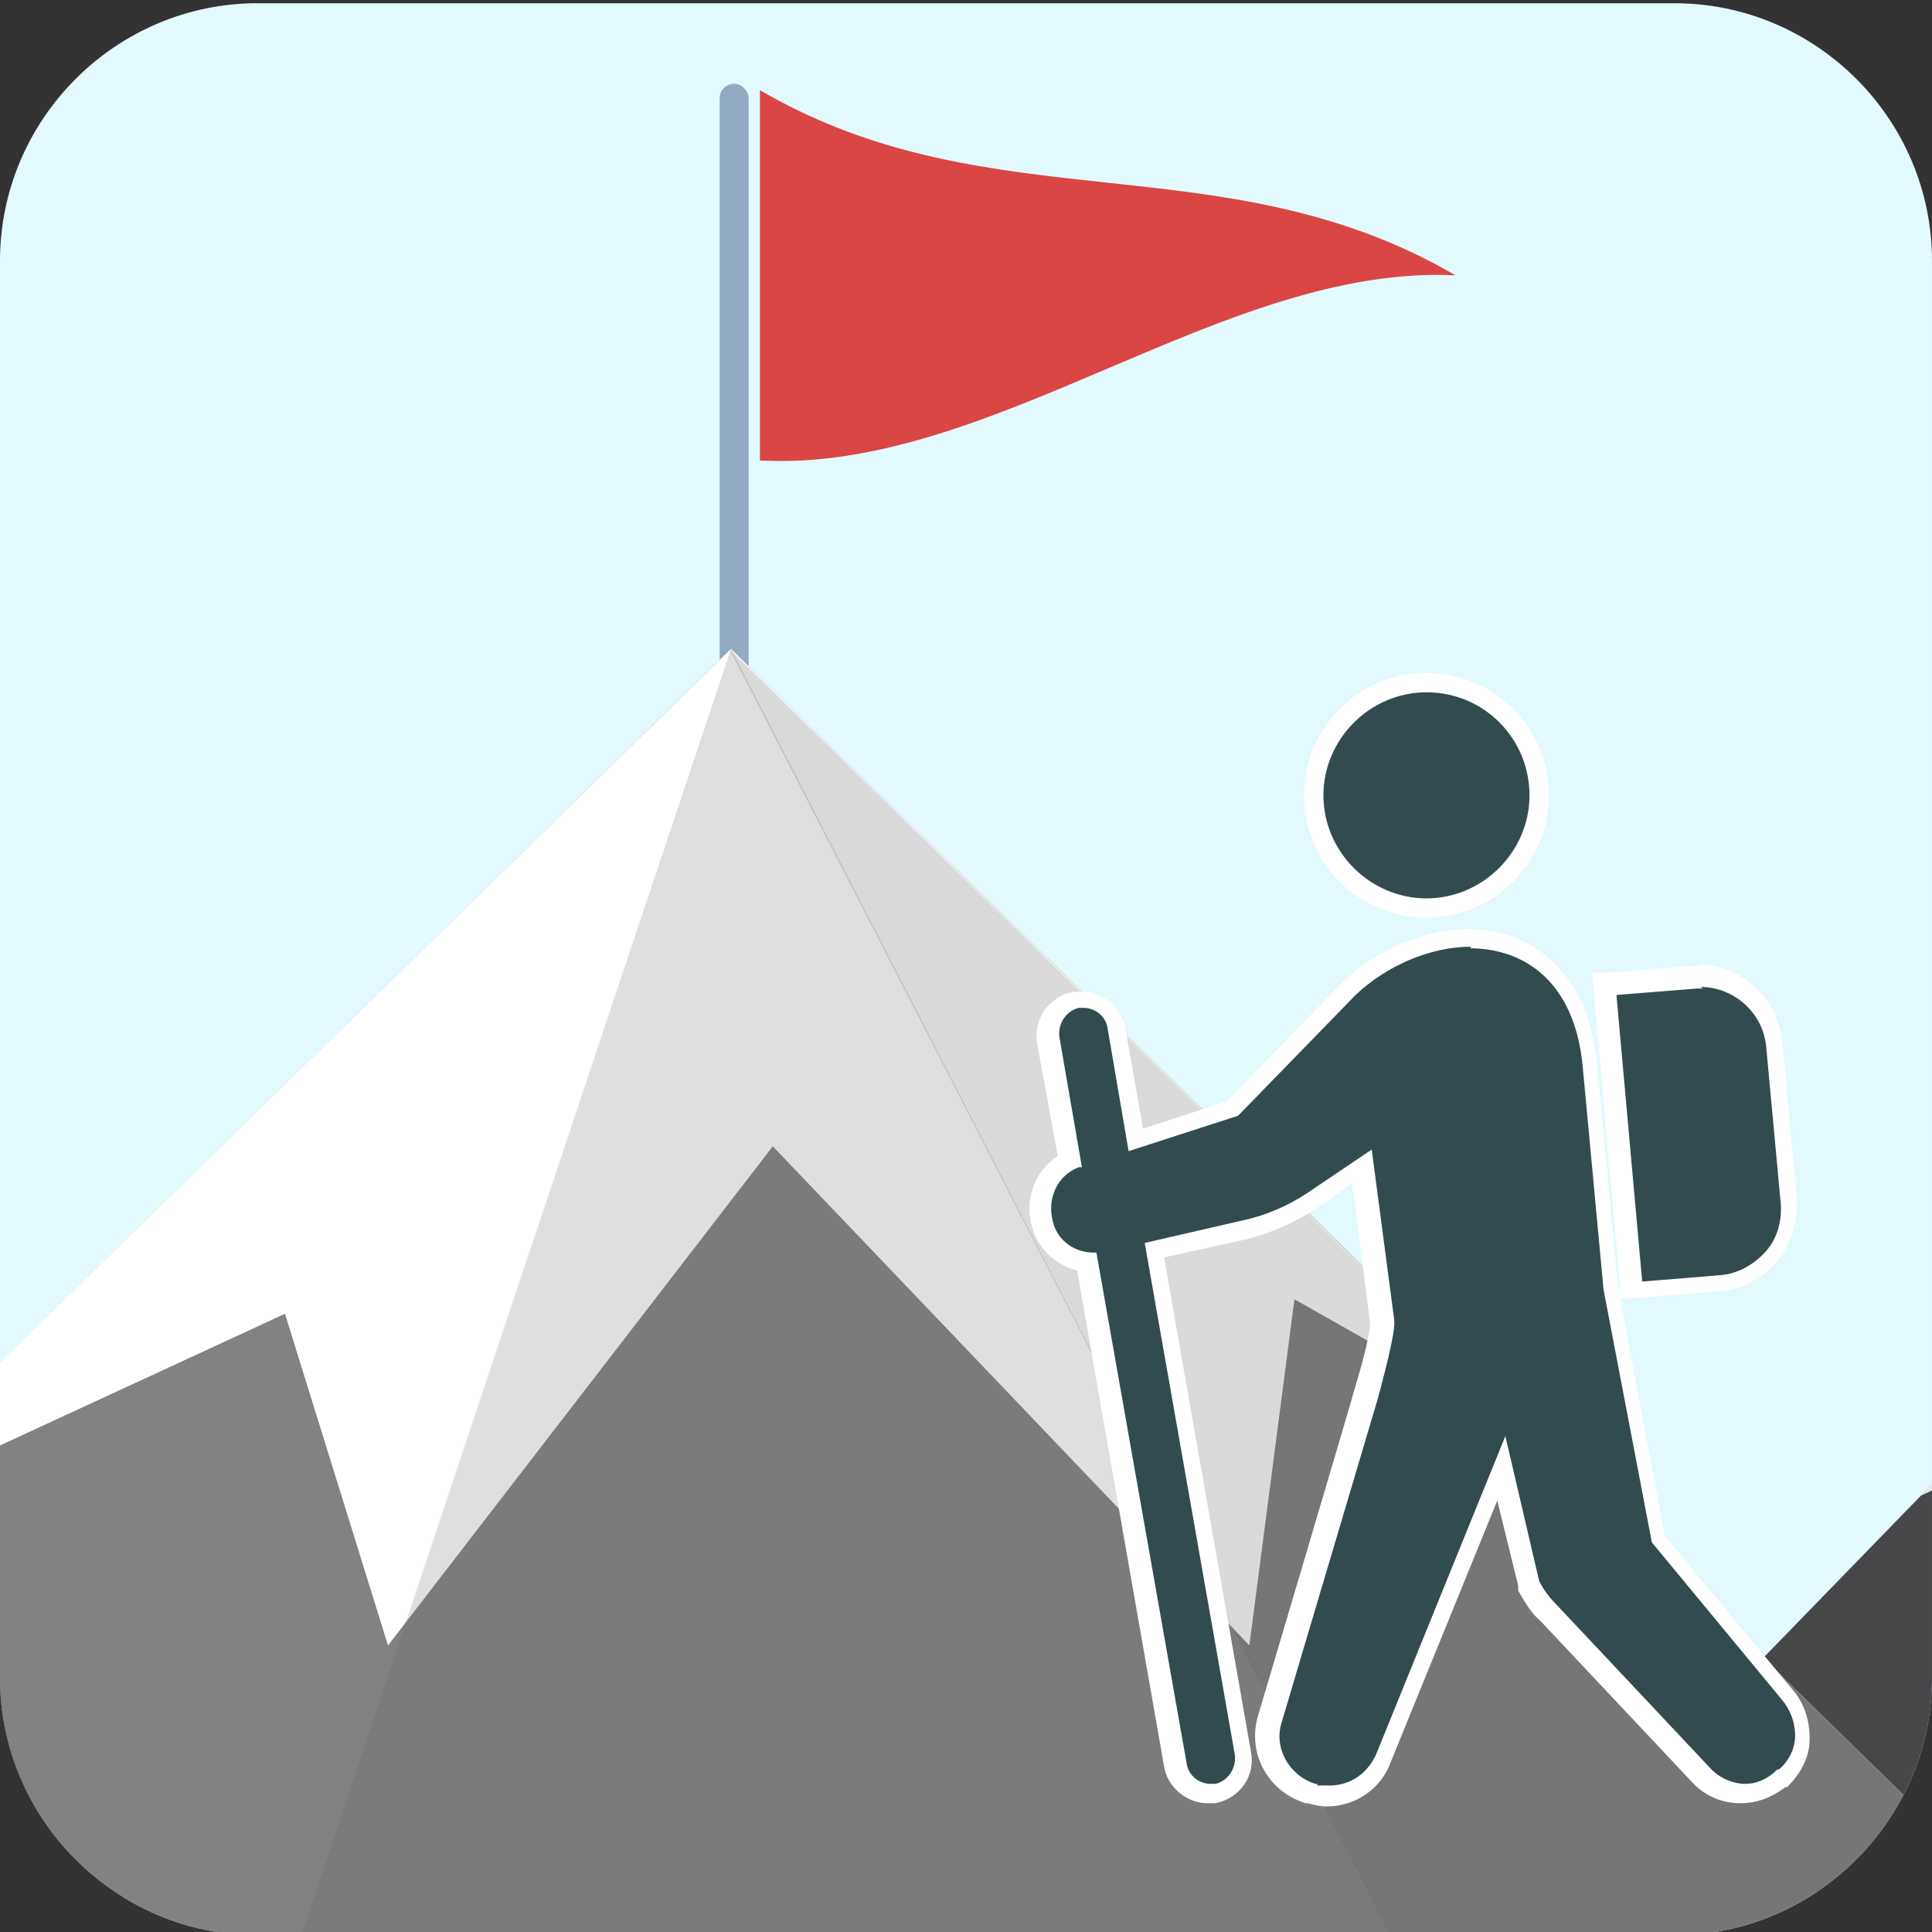 <?xml version="1.0" encoding="UTF-8"?>
<svg xmlns="http://www.w3.org/2000/svg" xmlns:xlink="http://www.w3.org/1999/xlink" version="1.1" viewBox="0 0 120 120">
  <rect x="0" y="0" width="120" height="120" fill="#333333" stroke="none"/>
  <!-- Generator: Adobe Illustrator 29.8.2, SVG Export Plug-In . SVG Version: 2.1.1 Build 3)  -->
  <defs>
    <style>
      .st0 {
        fill: none;
      }

      .st1 {
        fill: #92abc2;
      }

      .st2 {
        fill: #828282;
      }

      .st3 {
        fill: #e2f9fd;
      }

      .st4 {
        isolation: isolate;
      }

      .st5 {
        fill: #5f5f5f;
        opacity: .2;
      }

      .st5, .st6 {
        mix-blend-mode: multiply;
      }

      .st7 {
        fill: #d94644;
      }

      .st8 {
        fill: #fff;
      }

      .st9 {
        fill: #324b4f;
      }

      .st10 {
        fill: #e9e9e9;
      }

      .st11 {
        fill: #040000;
        opacity: 0;
      }

      .st6 {
        opacity: .2;
      }

      .st6, .st12 {
        fill: #474749;
      }

      .st13 {
        clip-path: url(#clippath);
      }
    </style>
    <clipPath id="clippath">
      <path class="st0" d="M104,.2H16C7.2.2,0,7.4,0,16.2v88c0,8.8,7.2,16,16,16h88c8.8,0,16-7.2,16-16V16.2C120,7.4,112.8.2,104,.2Z"/>
    </clipPath>
  </defs>
  <g class="st4">
    <g id="_下地" data-name="下地">
      <path class="st3" d="M104,.2H16C7.2.2,0,7.4,0,16.2v88c0,8.8,7.2,16,16,16h88c8.8,0,16-7.2,16-16V16.2C120,7.4,112.8.2,104,.2Z"/>
      <path class="st11" d="M45.3,74.2l-16.2,45.8h74.8c8.8,0,16-7.2,16-16v-56.9l-29.6-30-26.9-2.2-17.8-8.6-.3,67.9Z"/>
    </g>
    <g id="_レイヤー_4" data-name="レイヤー_4">
      <g class="st13">
        <g>
          <g>
            <rect class="st1" x="44.7" y="5.2" width="1.8" height="38.6" rx=".9" ry=".9"/>
            <path class="st7" d="M90.4,17.1c-14.4-8.4-28.8-3.1-43.2-11.5v23c14.4.8,28.8-12.2,43.2-11.5Z"/>
          </g>
          <g>
            <g>
              <polygon class="st12" points="-17.7 71.7 -62.6 117.8 27.2 117.8 -17.7 71.7"/>
              <polygon class="st10" points="-17.7 89.6 -4.4 104.4 -6.1 90.4 5.9 96 -17.7 71.7 -38.7 93.2 -25.3 87.1 -25 95.8 -17.7 89.6"/>
            </g>
            <g>
              <polygon class="st12" points="140.3 71.3 95.4 117.5 185.2 117.5 140.3 71.3"/>
              <polygon class="st10" points="140.4 89.3 153.6 104 151.9 90 164 95.7 140.3 71.3 119.3 92.9 132.7 86.7 133 95.5 140.4 89.3"/>
            </g>
            <g>
              <polygon class="st2" points="45.4 40.3 -59.7 143 150.5 143 45.4 40.3"/>
              <polygon class="st8" points="45.4 40.3 -10 94.4 17.7 81.6 24.1 102.2 48 71.2 77.6 102.2 80.4 80.7 95.4 89.2 45.4 40.3"/>
              <polygon class="st5" points="45.4 40.3 11.1 143 98.1 143 45.4 40.3"/>
              <polygon class="st6" points="150.4 143 45.3 40.3 98.1 143 150.4 143"/>
            </g>
          </g>
          <g>
            <g>
              <path class="st9" d="M88.6,56.5c-3.9,0-7-3.2-7-7s3.2-7,7-7,7,3.2,7,7-3.2,7-7,7Z"/>
              <path class="st8" d="M88.6,43c3.6,0,6.4,2.9,6.4,6.4s-2.9,6.4-6.4,6.4-6.4-2.9-6.4-6.4,2.9-6.4,6.4-6.4M88.6,41.8c-4.2,0-7.6,3.4-7.6,7.6s3.4,7.6,7.6,7.6,7.6-3.4,7.6-7.6-3.4-7.6-7.6-7.6h0Z"/>
            </g>
            <g>
              <path class="st9" d="M82.5,111.6c-.3,0-.7,0-1-.1h-.1c-1.9-.6-3.1-2.6-2.5-4.6l6-20.3c1-3.5,1-4.3,1-4.5l-1.3-9.7-3.2,2.1c-1.3.9-2.7,1.5-4.2,1.8l-5.5,1.3,5.5,31.3c.2,1.2-.6,2.3-1.7,2.5-.1,0-.2,0-.4,0-1,0-1.9-.7-2.1-1.8l-5.5-31.2c-1.3-.1-2.4-1-2.8-2.3h0c-.5-1.7.3-3.3,1.7-4l-1.3-7.5c-.2-1.2.6-2.3,1.7-2.5.1,0,.2,0,.4,0,1,0,1.9.7,2.1,1.8l1.2,6.9,6-1.9,7.2-7.3c2-2,4.9-3.2,7.6-3.2,4.3,0,7.2,2.9,7.6,7.9l1.3,13.9,2.9,15.5,8,9.6c.6.7,1,1.7.9,2.6,0,1-.5,1.9-1.2,2.5h-.1c-.7.7-1.5,1-2.4,1h0c-.9,0-1.8-.4-2.5-1l-9.5-10.1c-.5-.5-.9-1.1-1.3-1.7h0c0,0-1.7-7.3-1.7-7.3l-7.3,18c-.5,1.4-1.9,2.4-3.4,2.4Z"/>
              <path class="st8" d="M91.3,58.9c3.4,0,6.5,2.1,7,7.3l1.3,13.9,3,15.7,8.1,9.8c.5.6.8,1.4.8,2.2,0,.8-.4,1.6-1,2.1h-.1c-.6.6-1.3.9-2,.9s-1.5-.3-2.1-.9l-9.5-10.1c-.5-.5-.9-1-1.2-1.6l-2.1-9-8,19.7c-.5,1.2-1.6,2-2.9,2s-.6,0-.8-.1h-.1c-1.6-.5-2.6-2.2-2.1-3.8l6-20.2c.2-.8,1.1-4,1-4.8l-1.4-10.6-4,2.7c-1.2.8-2.6,1.4-4,1.7l-6.1,1.4,5.6,31.8c.1.8-.4,1.6-1.2,1.8,0,0-.2,0-.3,0-.7,0-1.4-.5-1.5-1.3l-5.6-31.7c0,0-.1,0-.2,0-1.1,0-2.2-.7-2.5-1.9h0c-.4-1.5.3-2.9,1.6-3.4h.2c0,0-1.4-8.1-1.4-8.1-.1-.8.4-1.6,1.2-1.8,0,0,.2,0,.3,0,.7,0,1.4.5,1.5,1.3l1.3,7.6,6.8-2.2,7.3-7.5c1.9-1.8,4.6-3,7.2-3M91.3,57.7c-2.8,0-5.9,1.3-8,3.4l-7.1,7.3-5.2,1.7-1.1-6.2c-.2-1.3-1.4-2.3-2.7-2.3-.2,0-.3,0-.5,0-.7.1-1.3.5-1.8,1.1-.4.6-.6,1.3-.5,2l1.3,7.1c-1.4.9-2.1,2.7-1.6,4.4h0c.4,1.4,1.5,2.4,2.8,2.7l5.4,30.8c.2,1.3,1.4,2.3,2.7,2.3s.3,0,.5,0c1.5-.3,2.5-1.7,2.2-3.2l-5.4-30.7,5-1.1c1.6-.4,3-1,4.4-1.9l2.3-1.6,1.1,8.7c0,.1,0,.9-1,4.2h0c0,.1-6,20.3-6,20.3-.6,2.3.7,4.6,3,5.3h.1c.4.1.8.2,1.2.2,1.8,0,3.4-1.1,4-2.8l6.6-16.2,1.3,5.3h0c0,.1,0,.3,0,.3.4.7.8,1.4,1.4,1.9l9.5,10.1h0s0,0,0,0c.8.8,1.8,1.2,2.9,1.2s2-.4,2.8-1h.1c.9-.9,1.4-1.9,1.4-3,0-1.1-.3-2.2-1.1-3.1l-7.9-9.5-2.9-15.4-1.3-13.9c-.5-5.3-3.6-8.4-8.2-8.4h0Z"/>
            </g>
            <g>
              <path class="st9" d="M99.6,61.2l5.6-.5c.1,0,.3,0,.4,0,2.4,0,4.4,1.8,4.7,4.3l.9,9.7c.1,1.3-.3,2.5-1.1,3.4-.8,1-2,1.6-3.2,1.7l-5.5.5-1.8-19Z"/>
              <path class="st8" d="M105.6,61.3c2.1,0,3.9,1.6,4.1,3.7l.9,9.7c.1,1.1-.2,2.2-.9,3-.7.8-1.7,1.4-2.8,1.5l-4.9.4-1.6-17.8,5-.4c.1,0,.2,0,.4,0M105.6,60c-.2,0-.3,0-.5,0l-5,.4h-1.2c0,.1.1,1.3.1,1.3l1.6,17.8v1.2c.1,0,1.3-.1,1.3-.1l4.9-.4c1.4-.1,2.7-.8,3.6-1.9.9-1.1,1.3-2.5,1.2-3.9l-.9-9.7c-.3-2.7-2.5-4.8-5.3-4.8h0Z"/>
            </g>
          </g>
        </g>
      </g>
    </g>
  </g>
</svg>